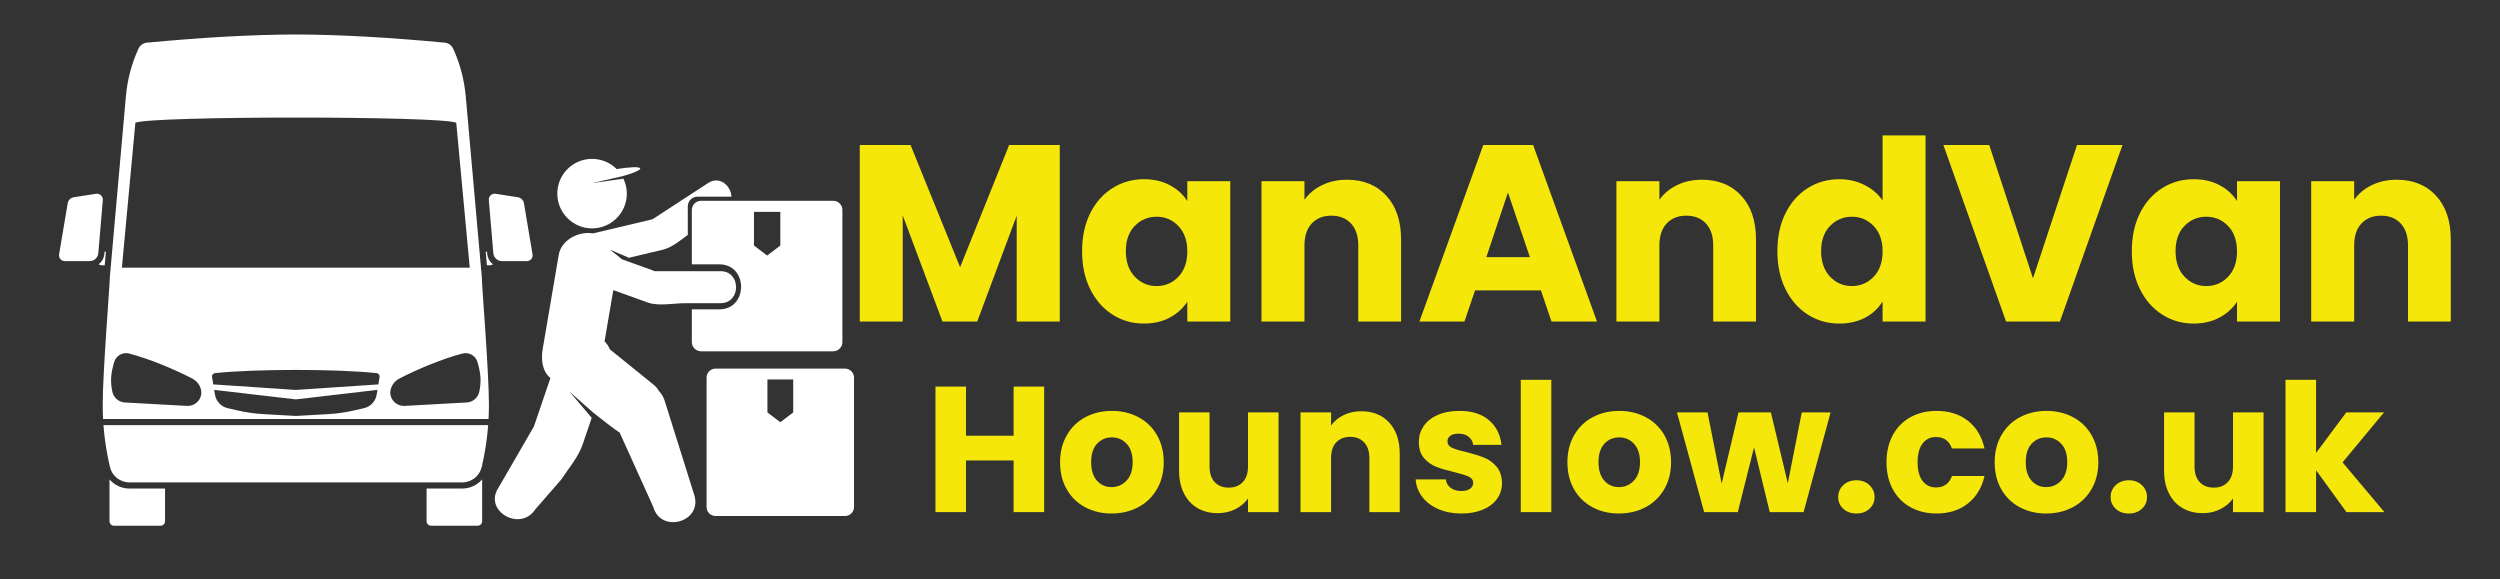 <svg xmlns="http://www.w3.org/2000/svg" xmlns:xlink="http://www.w3.org/1999/xlink" width="600" viewBox="0 0 450 104.25" height="139" preserveAspectRatio="xMidYMid meet"><rect x="0" y="0" width="450" height="104.25" fill="#333333" stroke="none"/><defs><g></g><clipPath id="cf5fb3f04c"><path d="M 10.469 34 L 19 34 L 19 47 L 10.469 47 Z M 10.469 34 " clip-rule="nonzero"></path></clipPath><clipPath id="836c08eb62"><path d="M 18 6.207 L 89 6.207 L 89 76 L 18 76 Z M 18 6.207 " clip-rule="nonzero"></path></clipPath><clipPath id="287662bf03"><path d="M 76 86 L 87 86 L 87 94.82 L 76 94.82 Z M 76 86 " clip-rule="nonzero"></path></clipPath><clipPath id="98466aaeb7"><path d="M 19 86 L 30 86 L 30 94.82 L 19 94.82 Z M 19 86 " clip-rule="nonzero"></path></clipPath><clipPath id="15e602b429"><path d="M 127 66 L 153.734 66 L 153.734 93 L 127 93 Z M 127 66 " clip-rule="nonzero"></path></clipPath><clipPath id="2f1c473e4d"><path d="M 100 28.598 L 116 28.598 L 116 42 L 100 42 Z M 100 28.598 " clip-rule="nonzero"></path></clipPath></defs><g clip-path="url(#cf5fb3f04c)"><path fill="#ffffff" d="M 17.285 34.879 L 13.281 35.504 C 12.723 35.59 12.281 36.023 12.188 36.582 L 10.637 45.785 C 10.527 46.422 11.02 47 11.66 47 L 16.145 47 C 16.953 47 17.625 46.383 17.695 45.578 L 18.508 36.02 C 18.566 35.332 17.965 34.773 17.285 34.879 " fill-opacity="1" fill-rule="nonzero"></path></g><path fill="#ffffff" d="M 95.859 45.785 L 94.309 36.582 C 94.215 36.023 93.773 35.59 93.211 35.504 L 89.211 34.879 C 88.527 34.773 87.93 35.332 87.988 36.02 L 88.801 45.578 C 88.871 46.383 89.543 47 90.352 47 L 94.832 47 C 95.477 47 95.965 46.422 95.859 45.785 " fill-opacity="1" fill-rule="nonzero"></path><path fill="#ffffff" d="M 19.789 84.059 C 20.172 85.68 21.621 86.828 23.285 86.828 L 29.484 86.828 C 31.062 86.828 76.227 86.828 77.012 86.828 L 83.207 86.828 C 84.875 86.828 86.324 85.68 86.707 84.059 C 87.293 81.578 87.684 79.059 87.871 76.523 L 18.621 76.523 C 18.812 79.059 19.203 81.578 19.789 84.059 " fill-opacity="1" fill-rule="nonzero"></path><g clip-path="url(#836c08eb62)"><path fill="#ffffff" d="M 86.277 70.484 C 86.051 71.578 85.125 72.387 84.012 72.445 L 72.852 73.062 C 71.285 73.148 70 71.758 70.297 70.223 C 70.309 70.164 70.32 70.109 70.336 70.055 C 70.555 69.203 71.16 68.504 71.941 68.105 C 75.387 66.359 79.457 64.641 83.219 63.641 C 84.391 63.328 85.602 64 85.945 65.164 C 86.562 67.266 86.652 68.672 86.277 70.484 Z M 68.316 67.91 L 68.316 67.926 L 68.105 69.191 L 53.246 70.191 L 38.387 69.191 L 38.176 67.918 L 38.176 67.91 C 38.137 67.734 38.172 67.559 38.277 67.414 C 38.383 67.27 38.539 67.18 38.715 67.16 C 42.23 66.793 47.523 66.586 53.246 66.586 C 58.969 66.586 64.266 66.793 67.777 67.16 C 67.957 67.18 68.109 67.27 68.215 67.414 C 68.32 67.559 68.355 67.734 68.316 67.91 Z M 67.801 71.031 C 67.602 72.242 66.699 73.199 65.508 73.473 L 63.68 73.891 C 62.164 74.238 60.609 74.457 59.066 74.543 L 53.246 74.871 L 47.426 74.543 C 45.883 74.457 44.328 74.238 42.812 73.891 L 40.988 73.473 C 39.793 73.199 38.895 72.242 38.691 71.031 L 38.551 70.176 L 53.246 71.891 L 67.941 70.176 Z M 33.645 73.062 L 22.48 72.445 C 21.371 72.387 20.441 71.578 20.215 70.484 C 19.84 68.672 19.93 67.266 20.551 65.164 C 20.891 64 22.102 63.328 23.277 63.641 C 27.035 64.641 31.105 66.359 34.551 68.105 C 35.336 68.504 35.941 69.203 36.156 70.055 C 36.172 70.109 36.184 70.164 36.195 70.223 C 36.496 71.758 35.207 73.148 33.645 73.062 Z M 24.367 22.094 C 26.949 20.852 79.543 20.852 82.125 22.094 L 84.555 48.176 L 21.941 48.176 Z M 86.719 49.801 L 83.832 17.324 C 83.57 14.414 82.84 11.562 81.633 8.902 C 81.605 8.852 81.582 8.797 81.559 8.746 C 81.285 8.148 80.707 7.738 80.051 7.676 C 69.863 6.734 61.523 6.242 53.246 6.207 C 44.973 6.242 36.629 6.734 26.445 7.676 C 25.785 7.738 25.211 8.148 24.934 8.746 C 24.91 8.797 24.887 8.852 24.863 8.902 C 23.656 11.562 22.922 14.414 22.664 17.324 L 19.777 49.801 C 19.758 51.52 18.496 66.75 18.488 72.855 C 18.488 73.711 18.508 74.566 18.555 75.418 L 87.941 75.418 C 87.984 74.566 88.008 73.711 88.008 72.855 C 88 66.746 86.734 51.516 86.719 49.801 " fill-opacity="1" fill-rule="nonzero"></path></g><g clip-path="url(#287662bf03)"><path fill="#ffffff" d="M 83.207 87.934 L 76.785 87.934 L 76.785 93.816 C 76.785 94.27 77.152 94.633 77.605 94.633 L 85.969 94.633 C 86.418 94.633 86.785 94.27 86.785 93.816 L 86.785 86.289 C 85.914 87.309 84.629 87.934 83.207 87.934 " fill-opacity="1" fill-rule="nonzero"></path></g><g clip-path="url(#98466aaeb7)"><path fill="#ffffff" d="M 19.711 86.289 L 19.711 93.816 C 19.711 94.27 20.074 94.633 20.527 94.633 L 28.891 94.633 C 29.344 94.633 29.707 94.27 29.707 93.816 L 29.707 87.934 L 23.285 87.934 C 21.867 87.934 20.578 87.309 19.711 86.289 " fill-opacity="1" fill-rule="nonzero"></path></g><path fill="#ffffff" d="M 87.699 45.672 L 87.668 45.312 L 87.43 45.312 L 87.645 47.746 L 88.285 47.746 L 88.754 47.582 C 88.168 47.141 87.766 46.461 87.699 45.672 " fill-opacity="1" fill-rule="nonzero"></path><path fill="#ffffff" d="M 19.066 45.312 L 18.824 45.312 L 18.793 45.672 C 18.727 46.461 18.328 47.141 17.738 47.578 L 18.211 47.746 L 18.848 47.746 L 19.066 45.312 " fill-opacity="1" fill-rule="nonzero"></path><path fill="#ffffff" d="M 124.531 61.574 L 124.531 55.684 C 126.176 55.684 127.828 55.684 129.473 55.684 C 134.703 55.684 134.703 47.578 129.473 47.578 C 127.828 47.578 126.176 47.578 124.531 47.578 L 124.531 37.801 C 124.531 36.883 125.281 36.141 126.195 36.141 L 149.977 36.141 C 150.887 36.141 151.629 36.883 151.629 37.801 L 151.629 61.574 C 151.629 62.496 150.887 63.234 149.977 63.234 L 126.195 63.234 C 125.281 63.234 124.531 62.496 124.531 61.574 Z M 135.715 44.199 L 138.086 45.996 L 140.457 44.199 L 140.457 38.141 L 135.715 38.141 Z M 135.715 44.199 " fill-opacity="1" fill-rule="nonzero"></path><g clip-path="url(#15e602b429)"><path fill="#ffffff" d="M 128.809 66.348 L 152.098 66.348 C 152.996 66.348 153.723 67.074 153.723 67.969 L 153.723 91.258 C 153.723 92.156 152.996 92.883 152.098 92.883 L 128.809 92.883 C 127.91 92.883 127.184 92.156 127.184 91.258 L 127.184 67.969 C 127.184 67.074 127.91 66.348 128.809 66.348 Z M 138.137 74.242 L 140.453 75.996 L 142.777 74.242 L 142.777 68.305 L 138.137 68.305 Z M 138.137 74.242 " fill-opacity="1" fill-rule="nonzero"></path></g><path fill="#ffffff" d="M 89.711 87.809 C 89.711 87.809 95.938 77.023 96.102 76.773 C 97.094 73.859 98.086 70.949 99.078 68.039 C 97.52 66.777 97.387 64.574 97.691 62.785 C 98.652 57.152 99.609 51.516 100.57 45.883 C 101.035 43.148 104.191 41.582 106.746 42.008 C 110.301 41.168 113.855 40.324 117.414 39.48 C 117.469 39.449 117.531 39.414 117.602 39.371 C 118.008 39.105 118.414 38.84 118.82 38.574 C 120.043 37.781 121.262 36.984 122.484 36.188 C 124.133 35.113 125.785 34.035 127.434 32.961 C 129.555 31.578 131.562 33.434 131.664 35.402 L 125.547 35.402 C 124.582 35.402 123.801 36.188 123.801 37.152 L 123.801 42.277 C 122.414 43.324 120.852 44.582 119.355 44.938 C 117.301 45.426 115.246 45.91 113.195 46.398 L 109.805 44.934 L 111.977 46.688 C 113.945 47.395 115.914 48.102 117.883 48.809 C 117.91 48.809 117.938 48.812 117.969 48.812 C 118.453 48.812 118.938 48.812 119.422 48.812 C 120.883 48.812 122.34 48.812 123.797 48.812 C 125.766 48.812 127.738 48.812 129.707 48.812 C 133.422 48.812 133.422 54.574 129.707 54.574 C 127.578 54.574 125.453 54.574 123.324 54.574 C 121.402 54.574 118.512 55.141 116.648 54.469 C 114.562 53.719 112.477 52.973 110.395 52.223 C 109.871 55.297 109.348 58.371 108.82 61.445 C 109.23 61.844 109.555 62.32 109.758 62.863 C 112.395 64.996 115.031 67.133 117.668 69.266 C 118.066 69.586 118.379 69.973 118.621 70.395 C 119.098 70.898 119.484 71.547 119.715 72.367 L 125.008 89.23 C 126.355 94.012 118.941 96.035 117.602 91.273 L 111.527 77.84 C 111.008 77.594 107.891 75.168 106.816 74.301 L 102.508 70.492 L 106.508 75.207 C 105.965 76.809 105.418 78.414 104.871 80.016 C 104.098 82.289 102.32 84.336 101.02 86.32 L 96.348 91.688 C 93.641 95.812 86.984 91.965 89.711 87.809 Z M 117.367 39.504 C 117.055 39.602 117.133 39.617 117.367 39.504 Z M 117.852 48.809 C 117.34 48.656 117.418 48.785 117.852 48.809 Z M 117.852 48.809 " fill-opacity="1" fill-rule="nonzero"></path><g clip-path="url(#2f1c473e4d)"><path fill="#ffffff" d="M 111.988 31.73 L 106.57 32.961 L 112.215 32.16 C 112.605 32.977 112.828 33.887 112.828 34.852 C 112.828 38.301 110.027 41.109 106.57 41.109 C 103.117 41.109 100.316 38.301 100.316 34.852 C 100.316 31.395 103.117 28.598 106.57 28.598 C 108.301 28.598 109.867 29.297 111 30.43 C 113.391 30.039 115.164 29.977 115.238 30.32 C 115.301 30.633 113.969 31.188 111.988 31.73 Z M 111.988 31.73 " fill-opacity="1" fill-rule="nonzero"></path></g><g fill="#f6e70b" fill-opacity="1"><g transform="translate(151.945, 57.882)"><g><path d="M 38.812 -31.781 L 38.812 0 L 31.062 0 L 31.062 -19.062 L 23.953 0 L 17.703 0 L 10.547 -19.109 L 10.547 0 L 2.812 0 L 2.812 -31.781 L 11.953 -31.781 L 20.875 -9.781 L 29.703 -31.781 Z M 38.812 -31.781 "></path></g></g></g><g fill="#f6e70b" fill-opacity="1"><g transform="translate(193.511, 57.882)"><g><path d="M 1.266 -12.672 C 1.266 -15.273 1.754 -17.555 2.734 -19.516 C 3.723 -21.473 5.062 -22.977 6.75 -24.031 C 8.438 -25.094 10.32 -25.625 12.406 -25.625 C 14.188 -25.625 15.75 -25.258 17.094 -24.531 C 18.438 -23.812 19.473 -22.863 20.203 -21.688 L 20.203 -25.266 L 27.938 -25.266 L 27.938 0 L 20.203 0 L 20.203 -3.578 C 19.441 -2.398 18.391 -1.445 17.047 -0.719 C 15.703 0 14.141 0.359 12.359 0.359 C 10.305 0.359 8.438 -0.176 6.75 -1.25 C 5.062 -2.32 3.723 -3.844 2.734 -5.812 C 1.754 -7.789 1.266 -10.078 1.266 -12.672 Z M 20.203 -12.641 C 20.203 -14.566 19.664 -16.086 18.594 -17.203 C 17.52 -18.316 16.211 -18.875 14.672 -18.875 C 13.129 -18.875 11.82 -18.32 10.75 -17.219 C 9.676 -16.125 9.141 -14.609 9.141 -12.672 C 9.141 -10.742 9.676 -9.211 10.75 -8.078 C 11.82 -6.953 13.129 -6.391 14.672 -6.391 C 16.211 -6.391 17.52 -6.945 18.594 -8.062 C 19.664 -9.176 20.203 -10.703 20.203 -12.641 Z M 20.203 -12.641 "></path></g></g></g><g fill="#f6e70b" fill-opacity="1"><g transform="translate(224.256, 57.882)"><g><path d="M 18.203 -25.531 C 21.16 -25.531 23.52 -24.57 25.281 -22.656 C 27.051 -20.738 27.938 -18.109 27.938 -14.766 L 27.938 0 L 20.234 0 L 20.234 -13.719 C 20.234 -15.406 19.797 -16.719 18.922 -17.656 C 18.047 -18.594 16.867 -19.062 15.391 -19.062 C 13.91 -19.062 12.734 -18.594 11.859 -17.656 C 10.984 -16.719 10.547 -15.406 10.547 -13.719 L 10.547 0 L 2.812 0 L 2.812 -25.266 L 10.547 -25.266 L 10.547 -21.922 C 11.336 -23.035 12.395 -23.914 13.719 -24.562 C 15.051 -25.207 16.547 -25.531 18.203 -25.531 Z M 18.203 -25.531 "></path></g></g></g><g fill="#f6e70b" fill-opacity="1"><g transform="translate(254.773, 57.882)"><g><path d="M 22.594 -5.609 L 10.734 -5.609 L 8.828 0 L 0.719 0 L 12.219 -31.781 L 21.188 -31.781 L 32.688 0 L 24.5 0 Z M 20.609 -11.594 L 16.656 -23.234 L 12.766 -11.594 Z M 20.609 -11.594 "></path></g></g></g><g fill="#f6e70b" fill-opacity="1"><g transform="translate(288.144, 57.882)"><g><path d="M 18.203 -25.531 C 21.16 -25.531 23.52 -24.57 25.281 -22.656 C 27.051 -20.738 27.938 -18.109 27.938 -14.766 L 27.938 0 L 20.234 0 L 20.234 -13.719 C 20.234 -15.406 19.797 -16.719 18.922 -17.656 C 18.047 -18.594 16.867 -19.062 15.391 -19.062 C 13.91 -19.062 12.734 -18.594 11.859 -17.656 C 10.984 -16.719 10.547 -15.406 10.547 -13.719 L 10.547 0 L 2.812 0 L 2.812 -25.266 L 10.547 -25.266 L 10.547 -21.922 C 11.336 -23.035 12.395 -23.914 13.719 -24.562 C 15.051 -25.207 16.547 -25.531 18.203 -25.531 Z M 18.203 -25.531 "></path></g></g></g><g fill="#f6e70b" fill-opacity="1"><g transform="translate(318.662, 57.882)"><g><path d="M 1.266 -12.672 C 1.266 -15.273 1.754 -17.555 2.734 -19.516 C 3.723 -21.473 5.062 -22.977 6.75 -24.031 C 8.438 -25.094 10.32 -25.625 12.406 -25.625 C 14.062 -25.625 15.578 -25.273 16.953 -24.578 C 18.328 -23.891 19.41 -22.957 20.203 -21.781 L 20.203 -33.516 L 27.938 -33.516 L 27.938 0 L 20.203 0 L 20.203 -3.625 C 19.473 -2.414 18.438 -1.445 17.094 -0.719 C 15.75 0 14.188 0.359 12.406 0.359 C 10.32 0.359 8.438 -0.176 6.75 -1.25 C 5.062 -2.32 3.723 -3.844 2.734 -5.812 C 1.754 -7.789 1.266 -10.078 1.266 -12.672 Z M 20.203 -12.641 C 20.203 -14.566 19.664 -16.086 18.594 -17.203 C 17.52 -18.316 16.211 -18.875 14.672 -18.875 C 13.129 -18.875 11.82 -18.32 10.75 -17.219 C 9.676 -16.125 9.141 -14.609 9.141 -12.672 C 9.141 -10.742 9.676 -9.211 10.75 -8.078 C 11.82 -6.953 13.129 -6.391 14.672 -6.391 C 16.211 -6.391 17.52 -6.945 18.594 -8.062 C 19.664 -9.176 20.203 -10.703 20.203 -12.641 Z M 20.203 -12.641 "></path></g></g></g><g fill="#f6e70b" fill-opacity="1"><g transform="translate(349.406, 57.882)"><g><path d="M 32.641 -31.781 L 21.375 0 L 11.688 0 L 0.406 -31.781 L 8.656 -31.781 L 16.531 -7.781 L 24.453 -31.781 Z M 32.641 -31.781 "></path></g></g></g><g fill="#f6e70b" fill-opacity="1"><g transform="translate(382.46, 57.882)"><g><path d="M 1.266 -12.672 C 1.266 -15.273 1.754 -17.555 2.734 -19.516 C 3.723 -21.473 5.062 -22.977 6.75 -24.031 C 8.438 -25.094 10.32 -25.625 12.406 -25.625 C 14.188 -25.625 15.75 -25.258 17.094 -24.531 C 18.438 -23.812 19.473 -22.863 20.203 -21.688 L 20.203 -25.266 L 27.938 -25.266 L 27.938 0 L 20.203 0 L 20.203 -3.578 C 19.441 -2.398 18.391 -1.445 17.047 -0.719 C 15.703 0 14.141 0.359 12.359 0.359 C 10.305 0.359 8.438 -0.176 6.75 -1.25 C 5.062 -2.32 3.723 -3.844 2.734 -5.812 C 1.754 -7.789 1.266 -10.078 1.266 -12.672 Z M 20.203 -12.641 C 20.203 -14.566 19.664 -16.086 18.594 -17.203 C 17.52 -18.316 16.211 -18.875 14.672 -18.875 C 13.129 -18.875 11.82 -18.32 10.75 -17.219 C 9.676 -16.125 9.141 -14.609 9.141 -12.672 C 9.141 -10.742 9.676 -9.211 10.75 -8.078 C 11.82 -6.953 13.129 -6.391 14.672 -6.391 C 16.211 -6.391 17.52 -6.945 18.594 -8.062 C 19.664 -9.176 20.203 -10.703 20.203 -12.641 Z M 20.203 -12.641 "></path></g></g></g><g fill="#f6e70b" fill-opacity="1"><g transform="translate(413.204, 57.882)"><g><path d="M 18.203 -25.531 C 21.16 -25.531 23.52 -24.57 25.281 -22.656 C 27.051 -20.738 27.938 -18.109 27.938 -14.766 L 27.938 0 L 20.234 0 L 20.234 -13.719 C 20.234 -15.406 19.797 -16.719 18.922 -17.656 C 18.047 -18.594 16.867 -19.062 15.391 -19.062 C 13.91 -19.062 12.734 -18.594 11.859 -17.656 C 10.984 -16.719 10.547 -15.406 10.547 -13.719 L 10.547 0 L 2.812 0 L 2.812 -25.266 L 10.547 -25.266 L 10.547 -21.922 C 11.336 -23.035 12.395 -23.914 13.719 -24.562 C 15.051 -25.207 16.547 -25.531 18.203 -25.531 Z M 18.203 -25.531 "></path></g></g></g><g fill="#f6e70b" fill-opacity="1"><g transform="translate(166.387, 92.18)"><g><path d="M 21.562 -22.594 L 21.562 0 L 16.062 0 L 16.062 -9.297 L 7.5 -9.297 L 7.5 0 L 2 0 L 2 -22.594 L 7.5 -22.594 L 7.5 -13.75 L 16.062 -13.75 L 16.062 -22.594 Z M 21.562 -22.594 "></path></g></g></g><g fill="#f6e70b" fill-opacity="1"><g transform="translate(189.909, 92.18)"><g><path d="M 10.172 0.25 C 8.41 0.25 6.828 -0.125 5.422 -0.875 C 4.016 -1.625 2.91 -2.695 2.109 -4.094 C 1.305 -5.488 0.906 -7.117 0.906 -8.984 C 0.906 -10.828 1.312 -12.453 2.125 -13.859 C 2.938 -15.266 4.051 -16.344 5.469 -17.094 C 6.883 -17.844 8.473 -18.219 10.234 -18.219 C 11.992 -18.219 13.582 -17.844 15 -17.094 C 16.414 -16.344 17.531 -15.266 18.344 -13.859 C 19.156 -12.453 19.562 -10.828 19.562 -8.984 C 19.562 -7.141 19.148 -5.516 18.328 -4.109 C 17.504 -2.703 16.379 -1.625 14.953 -0.875 C 13.523 -0.125 11.93 0.25 10.172 0.25 Z M 10.172 -4.5 C 11.223 -4.5 12.117 -4.883 12.859 -5.656 C 13.598 -6.438 13.969 -7.547 13.969 -8.984 C 13.969 -10.422 13.609 -11.523 12.891 -12.297 C 12.172 -13.066 11.285 -13.453 10.234 -13.453 C 9.16 -13.453 8.27 -13.07 7.562 -12.312 C 6.852 -11.551 6.5 -10.441 6.5 -8.984 C 6.5 -7.547 6.848 -6.438 7.547 -5.656 C 8.242 -4.883 9.117 -4.5 10.172 -4.5 Z M 10.172 -4.5 "></path></g></g></g><g fill="#f6e70b" fill-opacity="1"><g transform="translate(210.407, 92.18)"><g><path d="M 19.734 -17.953 L 19.734 0 L 14.234 0 L 14.234 -2.453 C 13.672 -1.648 12.91 -1.008 11.953 -0.531 C 11.004 -0.051 9.945 0.188 8.781 0.188 C 7.414 0.188 6.207 -0.113 5.156 -0.719 C 4.102 -1.332 3.285 -2.219 2.703 -3.375 C 2.117 -4.539 1.828 -5.906 1.828 -7.469 L 1.828 -17.953 L 7.312 -17.953 L 7.312 -8.203 C 7.312 -7.004 7.617 -6.07 8.234 -5.406 C 8.859 -4.738 9.695 -4.406 10.75 -4.406 C 11.82 -4.406 12.672 -4.738 13.297 -5.406 C 13.922 -6.07 14.234 -7.004 14.234 -8.203 L 14.234 -17.953 Z M 19.734 -17.953 "></path></g></g></g><g fill="#f6e70b" fill-opacity="1"><g transform="translate(232.094, 92.18)"><g><path d="M 12.938 -18.156 C 15.039 -18.156 16.719 -17.473 17.969 -16.109 C 19.227 -14.742 19.859 -12.875 19.859 -10.5 L 19.859 0 L 14.391 0 L 14.391 -9.75 C 14.391 -10.957 14.078 -11.891 13.453 -12.547 C 12.828 -13.211 11.988 -13.547 10.938 -13.547 C 9.883 -13.547 9.047 -13.211 8.422 -12.547 C 7.805 -11.891 7.5 -10.957 7.5 -9.75 L 7.5 0 L 2 0 L 2 -17.953 L 7.5 -17.953 L 7.5 -15.578 C 8.062 -16.367 8.812 -16.992 9.75 -17.453 C 10.695 -17.922 11.758 -18.156 12.938 -18.156 Z M 12.938 -18.156 "></path></g></g></g><g fill="#f6e70b" fill-opacity="1"><g transform="translate(253.782, 92.18)"><g><path d="M 9.297 0.25 C 7.734 0.25 6.336 -0.016 5.109 -0.547 C 3.891 -1.086 2.926 -1.82 2.219 -2.75 C 1.508 -3.688 1.113 -4.734 1.031 -5.891 L 6.469 -5.891 C 6.531 -5.266 6.816 -4.758 7.328 -4.375 C 7.848 -3.988 8.484 -3.797 9.234 -3.797 C 9.922 -3.797 10.453 -3.93 10.828 -4.203 C 11.203 -4.473 11.391 -4.82 11.391 -5.25 C 11.391 -5.758 11.117 -6.141 10.578 -6.391 C 10.047 -6.641 9.18 -6.91 7.984 -7.203 C 6.691 -7.504 5.613 -7.82 4.75 -8.156 C 3.895 -8.488 3.156 -9.016 2.531 -9.734 C 1.914 -10.453 1.609 -11.426 1.609 -12.656 C 1.609 -13.676 1.891 -14.609 2.453 -15.453 C 3.023 -16.305 3.863 -16.977 4.969 -17.469 C 6.07 -17.969 7.391 -18.219 8.922 -18.219 C 11.172 -18.219 12.941 -17.66 14.234 -16.547 C 15.535 -15.43 16.285 -13.953 16.484 -12.109 L 11.391 -12.109 C 11.305 -12.723 11.031 -13.211 10.562 -13.578 C 10.102 -13.941 9.5 -14.125 8.75 -14.125 C 8.113 -14.125 7.625 -14 7.281 -13.75 C 6.938 -13.508 6.766 -13.176 6.766 -12.75 C 6.766 -12.227 7.035 -11.836 7.578 -11.578 C 8.129 -11.328 8.984 -11.07 10.141 -10.812 C 11.473 -10.469 12.555 -10.129 13.391 -9.797 C 14.223 -9.461 14.957 -8.926 15.594 -8.188 C 16.227 -7.445 16.555 -6.457 16.578 -5.219 C 16.578 -4.164 16.281 -3.223 15.688 -2.391 C 15.102 -1.566 14.254 -0.922 13.141 -0.453 C 12.035 0.016 10.754 0.25 9.297 0.25 Z M 9.297 0.25 "></path></g></g></g><g fill="#f6e70b" fill-opacity="1"><g transform="translate(271.737, 92.18)"><g><path d="M 7.5 -23.812 L 7.5 0 L 2 0 L 2 -23.812 Z M 7.5 -23.812 "></path></g></g></g><g fill="#f6e70b" fill-opacity="1"><g transform="translate(281.23, 92.18)"><g><path d="M 10.172 0.25 C 8.41 0.25 6.828 -0.125 5.422 -0.875 C 4.016 -1.625 2.91 -2.695 2.109 -4.094 C 1.305 -5.488 0.906 -7.117 0.906 -8.984 C 0.906 -10.828 1.312 -12.453 2.125 -13.859 C 2.938 -15.266 4.051 -16.344 5.469 -17.094 C 6.883 -17.844 8.473 -18.219 10.234 -18.219 C 11.992 -18.219 13.582 -17.844 15 -17.094 C 16.414 -16.344 17.531 -15.266 18.344 -13.859 C 19.156 -12.453 19.562 -10.828 19.562 -8.984 C 19.562 -7.141 19.148 -5.516 18.328 -4.109 C 17.504 -2.703 16.379 -1.625 14.953 -0.875 C 13.523 -0.125 11.93 0.25 10.172 0.25 Z M 10.172 -4.5 C 11.223 -4.5 12.117 -4.883 12.859 -5.656 C 13.598 -6.438 13.969 -7.547 13.969 -8.984 C 13.969 -10.422 13.609 -11.523 12.891 -12.297 C 12.172 -13.066 11.285 -13.453 10.234 -13.453 C 9.16 -13.453 8.27 -13.07 7.562 -12.312 C 6.852 -11.551 6.5 -10.441 6.5 -8.984 C 6.5 -7.547 6.848 -6.438 7.547 -5.656 C 8.242 -4.883 9.117 -4.5 10.172 -4.5 Z M 10.172 -4.5 "></path></g></g></g><g fill="#f6e70b" fill-opacity="1"><g transform="translate(301.727, 92.18)"><g><path d="M 27.781 -17.953 L 22.922 0 L 16.828 0 L 14 -11.656 L 11.078 0 L 5.016 0 L 0.125 -17.953 L 5.625 -17.953 L 8.172 -5.125 L 11.203 -17.953 L 17.031 -17.953 L 20.078 -5.188 L 22.594 -17.953 Z M 27.781 -17.953 "></path></g></g></g><g fill="#f6e70b" fill-opacity="1"><g transform="translate(329.593, 92.18)"><g><path d="M 4.578 0.25 C 3.609 0.25 2.816 -0.031 2.203 -0.594 C 1.586 -1.164 1.281 -1.867 1.281 -2.703 C 1.281 -3.555 1.586 -4.273 2.203 -4.859 C 2.816 -5.441 3.609 -5.734 4.578 -5.734 C 5.516 -5.734 6.289 -5.441 6.906 -4.859 C 7.52 -4.273 7.828 -3.555 7.828 -2.703 C 7.828 -1.867 7.52 -1.164 6.906 -0.594 C 6.289 -0.031 5.516 0.25 4.578 0.25 Z M 4.578 0.25 "></path></g></g></g><g fill="#f6e70b" fill-opacity="1"><g transform="translate(338.667, 92.18)"><g><path d="M 0.906 -8.984 C 0.906 -10.848 1.285 -12.477 2.047 -13.875 C 2.805 -15.27 3.867 -16.344 5.234 -17.094 C 6.598 -17.844 8.156 -18.219 9.906 -18.219 C 12.164 -18.219 14.051 -17.625 15.562 -16.438 C 17.07 -15.258 18.066 -13.598 18.547 -11.453 L 12.688 -11.453 C 12.188 -12.828 11.227 -13.516 9.812 -13.516 C 8.801 -13.516 7.992 -13.125 7.391 -12.344 C 6.797 -11.562 6.5 -10.441 6.5 -8.984 C 6.5 -7.523 6.797 -6.398 7.391 -5.609 C 7.992 -4.828 8.801 -4.438 9.812 -4.438 C 11.227 -4.438 12.188 -5.125 12.688 -6.5 L 18.547 -6.5 C 18.066 -4.395 17.066 -2.742 15.547 -1.547 C 14.023 -0.348 12.145 0.25 9.906 0.25 C 8.156 0.25 6.598 -0.125 5.234 -0.875 C 3.867 -1.625 2.805 -2.695 2.047 -4.094 C 1.285 -5.488 0.906 -7.117 0.906 -8.984 Z M 0.906 -8.984 "></path></g></g></g><g fill="#f6e70b" fill-opacity="1"><g transform="translate(358.135, 92.18)"><g><path d="M 10.172 0.25 C 8.41 0.25 6.828 -0.125 5.422 -0.875 C 4.016 -1.625 2.91 -2.695 2.109 -4.094 C 1.305 -5.488 0.906 -7.117 0.906 -8.984 C 0.906 -10.828 1.312 -12.453 2.125 -13.859 C 2.938 -15.266 4.051 -16.344 5.469 -17.094 C 6.883 -17.844 8.473 -18.219 10.234 -18.219 C 11.992 -18.219 13.582 -17.844 15 -17.094 C 16.414 -16.344 17.531 -15.266 18.344 -13.859 C 19.156 -12.453 19.562 -10.828 19.562 -8.984 C 19.562 -7.141 19.148 -5.516 18.328 -4.109 C 17.504 -2.703 16.379 -1.625 14.953 -0.875 C 13.523 -0.125 11.93 0.25 10.172 0.25 Z M 10.172 -4.5 C 11.223 -4.5 12.117 -4.883 12.859 -5.656 C 13.598 -6.438 13.969 -7.547 13.969 -8.984 C 13.969 -10.422 13.609 -11.523 12.891 -12.297 C 12.172 -13.066 11.285 -13.453 10.234 -13.453 C 9.16 -13.453 8.27 -13.07 7.562 -12.312 C 6.852 -11.551 6.5 -10.441 6.5 -8.984 C 6.5 -7.547 6.848 -6.438 7.547 -5.656 C 8.242 -4.883 9.117 -4.5 10.172 -4.5 Z M 10.172 -4.5 "></path></g></g></g><g fill="#f6e70b" fill-opacity="1"><g transform="translate(378.632, 92.18)"><g><path d="M 4.578 0.25 C 3.609 0.25 2.816 -0.031 2.203 -0.594 C 1.586 -1.164 1.281 -1.867 1.281 -2.703 C 1.281 -3.555 1.586 -4.273 2.203 -4.859 C 2.816 -5.441 3.609 -5.734 4.578 -5.734 C 5.516 -5.734 6.289 -5.441 6.906 -4.859 C 7.52 -4.273 7.828 -3.555 7.828 -2.703 C 7.828 -1.867 7.52 -1.164 6.906 -0.594 C 6.289 -0.031 5.516 0.25 4.578 0.25 Z M 4.578 0.25 "></path></g></g></g><g fill="#f6e70b" fill-opacity="1"><g transform="translate(387.706, 92.18)"><g><path d="M 19.734 -17.953 L 19.734 0 L 14.234 0 L 14.234 -2.453 C 13.672 -1.648 12.91 -1.008 11.953 -0.531 C 11.004 -0.051 9.945 0.188 8.781 0.188 C 7.414 0.188 6.207 -0.113 5.156 -0.719 C 4.102 -1.332 3.285 -2.219 2.703 -3.375 C 2.117 -4.539 1.828 -5.906 1.828 -7.469 L 1.828 -17.953 L 7.312 -17.953 L 7.312 -8.203 C 7.312 -7.004 7.617 -6.07 8.234 -5.406 C 8.859 -4.738 9.695 -4.406 10.75 -4.406 C 11.82 -4.406 12.672 -4.738 13.297 -5.406 C 13.922 -6.07 14.234 -7.004 14.234 -8.203 L 14.234 -17.953 Z M 19.734 -17.953 "></path></g></g></g><g fill="#f6e70b" fill-opacity="1"><g transform="translate(409.394, 92.18)"><g><path d="M 12.969 0 L 7.5 -7.531 L 7.5 0 L 2 0 L 2 -23.812 L 7.5 -23.812 L 7.5 -10.656 L 12.938 -17.953 L 19.734 -17.953 L 12.266 -8.953 L 19.797 0 Z M 12.969 0 "></path></g></g></g></svg>